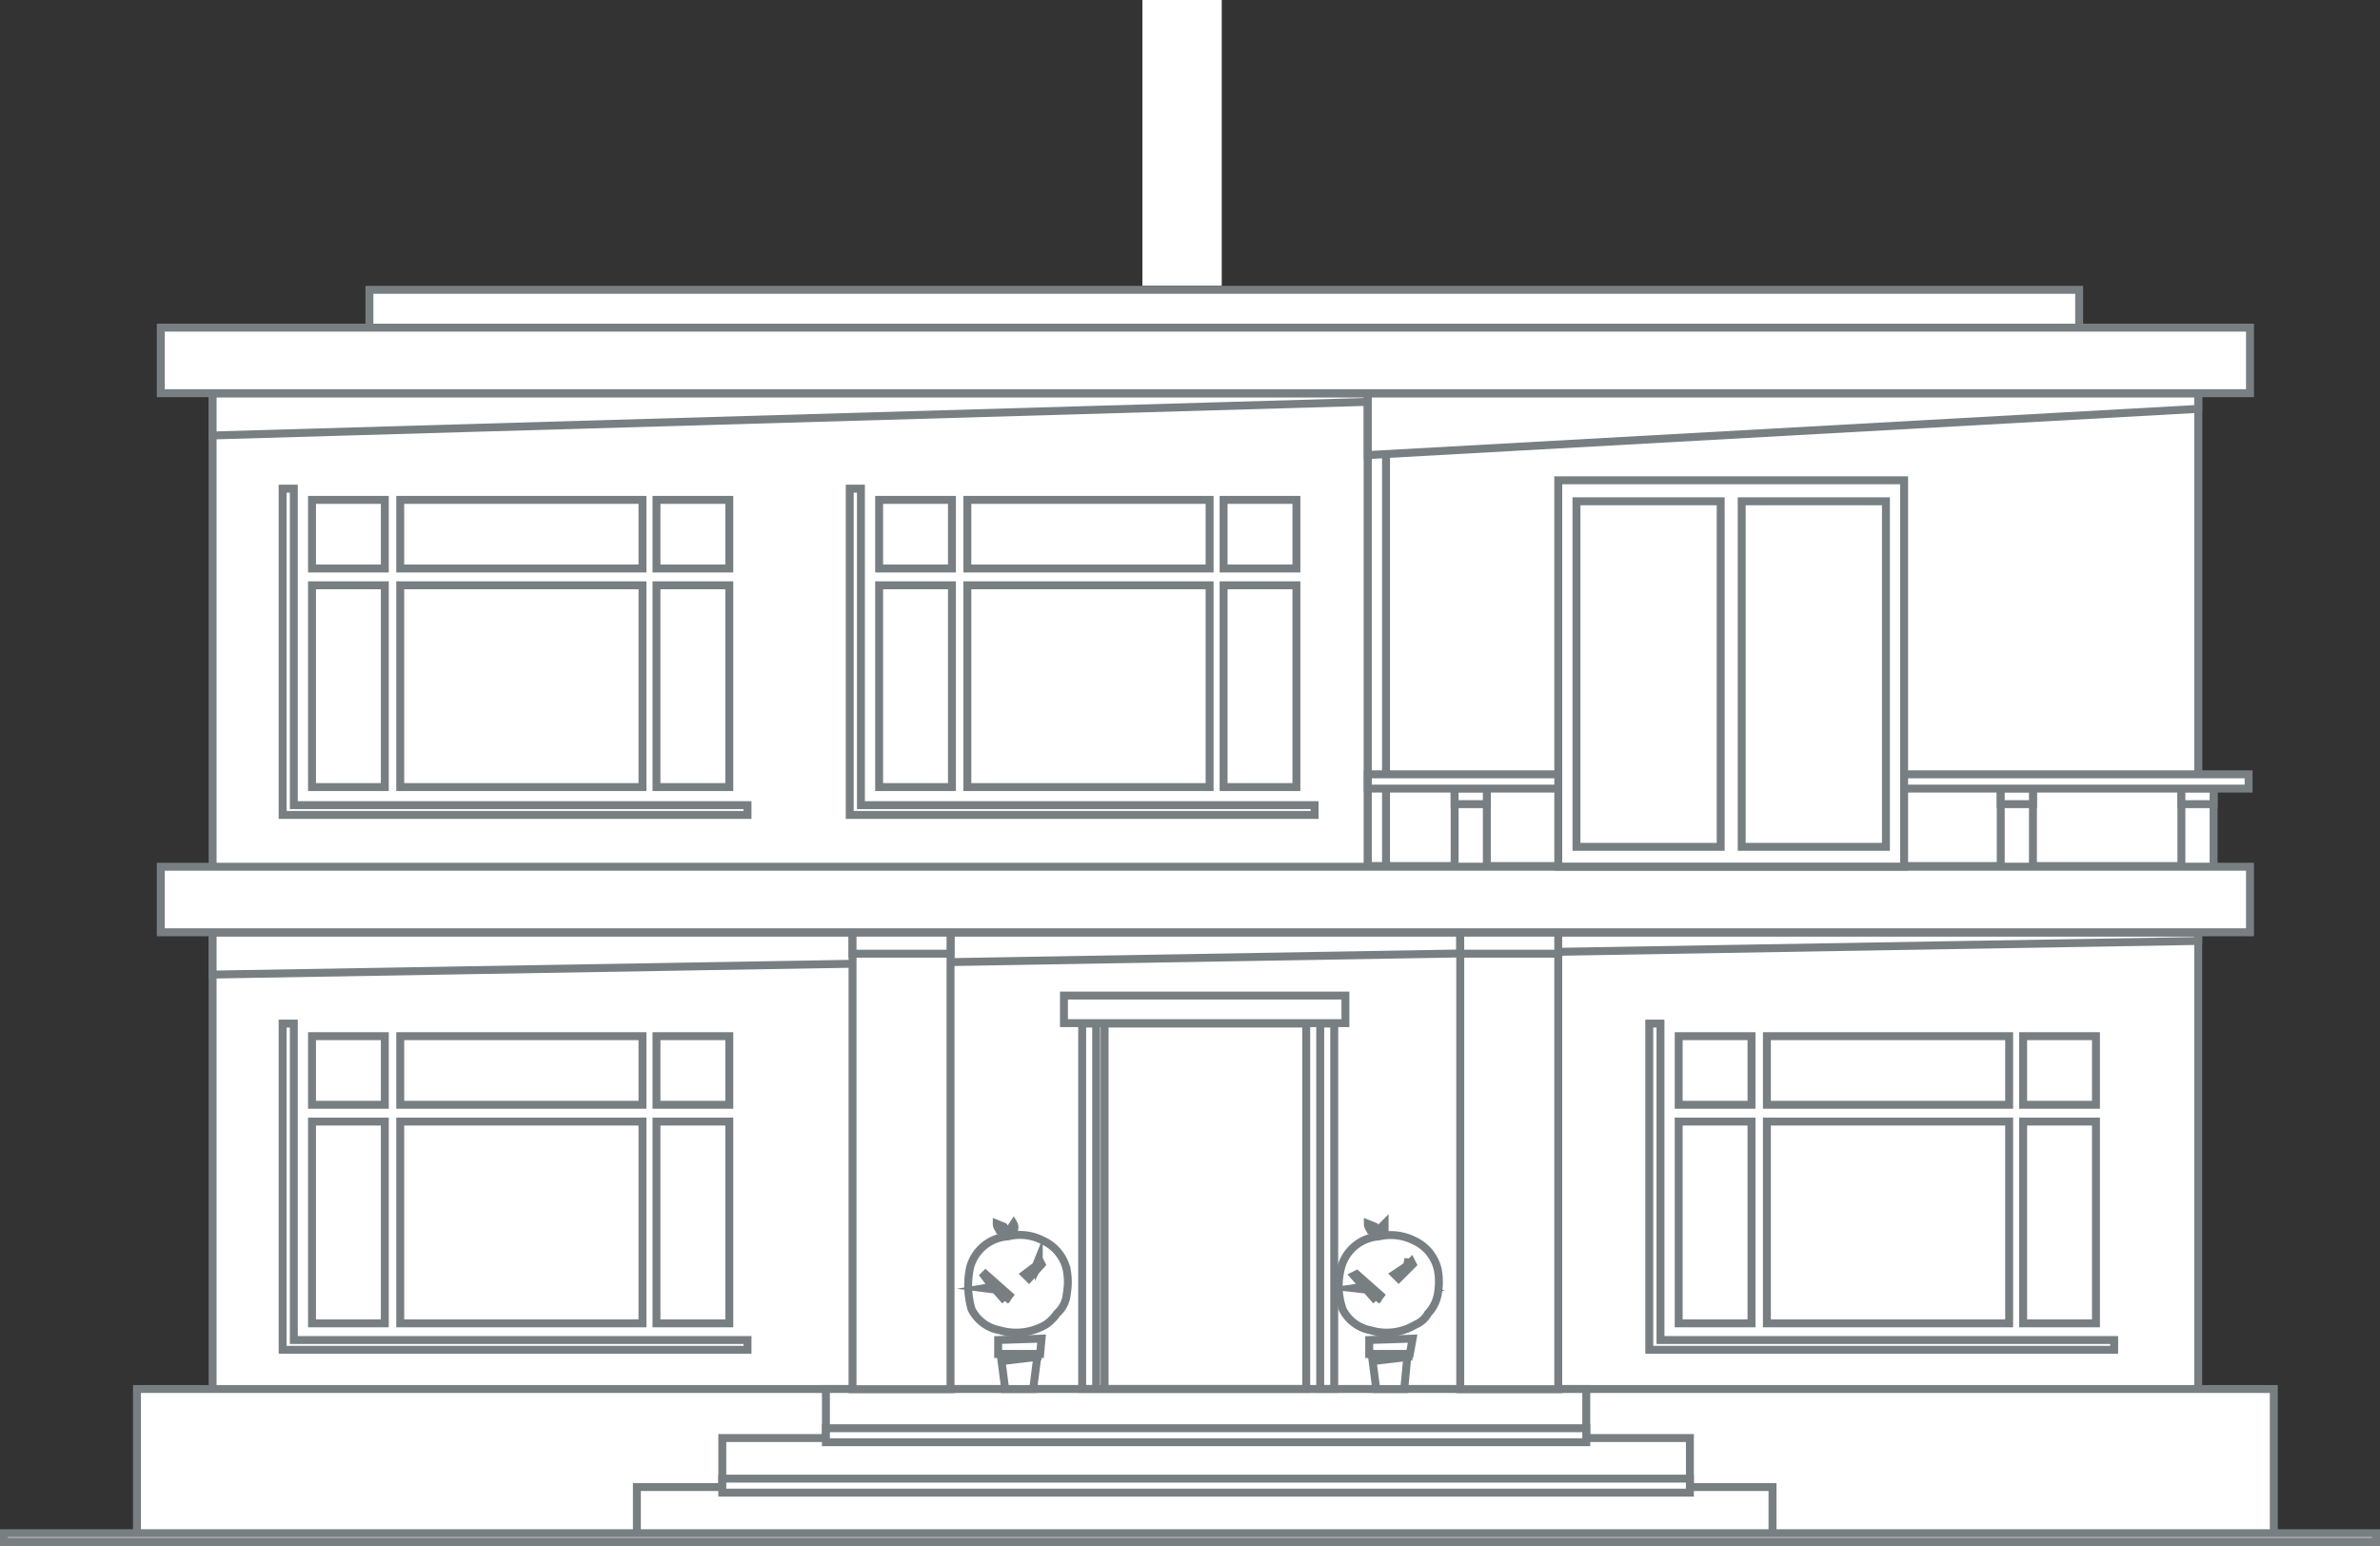 <svg xmlns="http://www.w3.org/2000/svg" width="149.971" height="97.397" viewBox="0 0 149.971 97.397">
  <rect x="0" y="0" width="149.971" height="97.397" fill="#333333" stroke="none"/>
  <g id="office2" transform="translate(-0.015)">
    <rect id="Rectangle" width="107.735" height="2.435" transform="translate(23.294 18.265)" fill="#fff" stroke="#787f82" stroke-miterlimit="10" stroke-width="0.5"/>
    <rect id="Rectangle-2" data-name="Rectangle" width="125.118" height="62.744" transform="translate(13.412 24.794)" fill="#fff" stroke="#787f82" stroke-miterlimit="10" stroke-width="0.5"/>
    <rect id="Rectangle-3" data-name="Rectangle" width="134.647" height="9.326" transform="translate(8.647 87.529)" fill="#fff" stroke="#787f82" stroke-miterlimit="10" stroke-width="0.5"/>
    <rect id="Rectangle-4" data-name="Rectangle" width="71.559" height="3.106" transform="translate(40.147 93.706)" fill="#fff" stroke="#787f82" stroke-miterlimit="10" stroke-width="0.5"/>
    <rect id="Rectangle-5" data-name="Rectangle" width="60.971" height="3.106" transform="translate(45.529 90.618)" fill="#fff" stroke="#787f82" stroke-miterlimit="10" stroke-width="0.5"/>
    <rect id="Rectangle-6" data-name="Rectangle" width="47.912" height="3.106" transform="translate(52.059 87.529)" fill="#fff" stroke="#787f82" stroke-miterlimit="10" stroke-width="0.5"/>
    <rect id="Rectangle-7" data-name="Rectangle" width="47.912" height="0.882" transform="translate(52.059 90)" fill="#fff" stroke="#787f82" stroke-miterlimit="10" stroke-width="0.5"/>
    <rect id="Rectangle-8" data-name="Rectangle" width="60.971" height="0.882" transform="translate(45.529 93.176)" fill="#fff" stroke="#787f82" stroke-miterlimit="10" stroke-width="0.5"/>
    <rect id="Rectangle-9" data-name="Rectangle" width="52.324" height="31.897" transform="translate(86.206 22.676)" fill="#fff" stroke="#787f82" stroke-miterlimit="10" stroke-width="0.5"/>
    <rect id="Rectangle-10" data-name="Rectangle" width="1.147" height="31.897" transform="translate(86.206 22.676)" fill="#fff" stroke="#787f82" stroke-miterlimit="10" stroke-width="0.5"/>
    <path id="Path" d="M125.118.529,0,2.647V0H125.118V.529Z" transform="translate(13.412 58.765)" fill="#fff" stroke="#787f82" stroke-miterlimit="10" stroke-width="0.5"/>
    <path id="Path-2" data-name="Path" d="M72.794.529,0,2.647V0H72.794V.529Z" transform="translate(13.412 24.794)" fill="#fff" stroke="#787f82" stroke-miterlimit="10" stroke-width="0.5"/>
    <path id="Path-3" data-name="Path" d="M52.324.971,0,3.882V0H52.324V.971Z" transform="translate(86.206 24.794)" fill="#fff" stroke="#787f82" stroke-miterlimit="10" stroke-width="0.5"/>
    <rect id="Rectangle-11" data-name="Rectangle" width="2.029" height="4.968" transform="translate(91.676 49.676)" fill="#fff" stroke="#787f82" stroke-miterlimit="10" stroke-width="0.5"/>
    <rect id="Rectangle-12" data-name="Rectangle" width="2.029" height="4.968" transform="translate(114.618 49.676)" fill="#fff" stroke="#787f82" stroke-miterlimit="10" stroke-width="0.5"/>
    <rect id="Rectangle-13" data-name="Rectangle" width="2.029" height="4.968" transform="translate(137.471 49.676)" fill="#fff" stroke="#787f82" stroke-miterlimit="10" stroke-width="0.5"/>
    <rect id="Rectangle-14" data-name="Rectangle" width="2.029" height="4.968" transform="translate(126.088 49.676)" fill="#fff" stroke="#787f82" stroke-miterlimit="10" stroke-width="0.5"/>
    <rect id="Rectangle-15" data-name="Rectangle" width="2.029" height="4.968" transform="translate(103.059 49.676)" fill="#fff" stroke="#787f82" stroke-miterlimit="10" stroke-width="0.5"/>
    <rect id="Rectangle-16" data-name="Rectangle" width="2.029" height="0.997" transform="translate(91.676 49.676)" fill="#fff" stroke="#787f82" stroke-miterlimit="10" stroke-width="0.5"/>
    <rect id="Rectangle-17" data-name="Rectangle" width="2.029" height="0.997" transform="translate(114.618 49.676)" fill="#fff" stroke="#787f82" stroke-miterlimit="10" stroke-width="0.5"/>
    <rect id="Rectangle-18" data-name="Rectangle" width="2.029" height="0.997" transform="translate(137.471 49.676)" fill="#fff" stroke="#787f82" stroke-miterlimit="10" stroke-width="0.5"/>
    <rect id="Rectangle-19" data-name="Rectangle" width="2.029" height="0.997" transform="translate(126.088 49.676)" fill="#fff" stroke="#787f82" stroke-miterlimit="10" stroke-width="0.5"/>
    <rect id="Rectangle-20" data-name="Rectangle" width="2.029" height="0.997" transform="translate(103.059 49.676)" fill="#fff" stroke="#787f82" stroke-miterlimit="10" stroke-width="0.5"/>
    <rect id="Rectangle-21" data-name="Rectangle" width="55.5" height="0.9" transform="translate(86.206 48.794)" fill="#fff" stroke="#787f82" stroke-miterlimit="10" stroke-width="0.5"/>
    <rect id="Rectangle-22" data-name="Rectangle" width="6.176" height="28.774" transform="translate(53.735 58.765)" fill="#fff" stroke="#787f82" stroke-miterlimit="10" stroke-width="0.5"/>
    <rect id="Rectangle-23" data-name="Rectangle" width="6.176" height="28.774" transform="translate(92.029 58.765)" fill="#fff" stroke="#787f82" stroke-miterlimit="10" stroke-width="0.5"/>
    <rect id="Rectangle-24" data-name="Rectangle" width="6.176" height="1.332" transform="translate(53.735 58.765)" fill="#fff" stroke="#787f82" stroke-miterlimit="10" stroke-width="0.5"/>
    <rect id="Rectangle-25" data-name="Rectangle" width="6.176" height="1.332" transform="translate(92.029 58.765)" fill="#fff" stroke="#787f82" stroke-miterlimit="10" stroke-width="0.5"/>
    <rect id="Rectangle-26" data-name="Rectangle" width="131.647" height="4.129" transform="translate(10.147 20.647)" fill="#fff" stroke="#787f82" stroke-miterlimit="10" stroke-width="0.5"/>
    <rect id="Rectangle-27" data-name="Rectangle" width="131.647" height="4.129" transform="translate(10.147 54.618)" fill="#fff" stroke="#787f82" stroke-miterlimit="10" stroke-width="0.5"/>
    <path id="Path-4" data-name="Path" d="M0,.176H149.471V.706H0V.176Z" transform="translate(0.265 96.441)" fill="#fff" stroke="#787f82" stroke-miterlimit="10" stroke-width="0.5"/>
    <path id="Path-5" data-name="Path" d="M.176,3,.353,0H.529L.706,2.912.176,3Z" transform="translate(63.794 81.794)" fill="#fff" stroke="#787f82" stroke-miterlimit="10" stroke-width="0.5"/>
    <path id="Path-6" data-name="Path" d="M2.118,2.735H.353L0,0H2.471L2.118,2.735Z" transform="translate(63 84.794)" fill="#fff" stroke="#787f82" stroke-miterlimit="10" stroke-width="0.5"/>
    <path id="Path-7" data-name="Path" d="M0,.088V.971H2.647L2.735,0,0,.088Z" transform="translate(62.912 84.353)" fill="#fff" stroke="#787f82" stroke-miterlimit="10" stroke-width="0.5"/>
    <path id="Path-8" data-name="Path" d="M0,.221H2.294V.4L.088.662,0,.221Z" transform="translate(63.088 85.103)" fill="#fff" stroke="#787f82" stroke-miterlimit="10" stroke-width="0.5"/>
    <path id="Shape" d="M3.088,4.676,3.442,4.5h.353l-.265.176ZM3,3.883l.353-.353a.525.525,0,0,1,0,.529c0,.176-.176.265-.265.353A1.159,1.159,0,0,1,3,3.883ZM.176.441C.088.265,0,.176,0,0L.441.176A1.223,1.223,0,0,1,.617.706ZM.882.265,1.058,0a.439.439,0,0,1,0,.441L.882.617A.266.266,0,0,1,.882.265Z" transform="translate(62.824 77.118)" fill="#fff" stroke="#787f82" stroke-miterlimit="10" stroke-width="0.5"/>
    <path id="Path-9" data-name="Path" d="M6.212,2.213A2.647,2.647,0,0,0,4.712.36,3.088,3.088,0,0,0,2.507.095,2.647,2.647,0,0,0,.124,2.036,5.382,5.382,0,0,0,.212,4.683,2.471,2.471,0,0,0,1.977,6.007a3.706,3.706,0,0,0,2.912-.353,2.647,2.647,0,0,0,.706-.706,1.853,1.853,0,0,0,.618-1.235,4.235,4.235,0,0,0,0-1.5Z" transform="translate(61.023 77.817)" fill="#fff" stroke="#787f82" stroke-miterlimit="10" stroke-width="0.5"/>
    <path id="Path-10" data-name="Path" d="M1.324,1.676.706.971,0,.882H0L.529.794,0,.088.088,0l1.5,1.324-.265.353Z" transform="translate(62.029 80.294)" fill="#fff" stroke="#787f82" stroke-miterlimit="10" stroke-width="0.5"/>
    <path id="Path-11" data-name="Path" d="M0,.971.706.441.882,0h0V.353L.971.176l.088.176-.794.882L0,.971Z" transform="translate(64.588 79.324)" fill="#fff" stroke="#787f82" stroke-miterlimit="10" stroke-width="0.5"/>
    <path id="Path-12" data-name="Path" d="M.176,3,.265,0H.529L.706,2.912.176,3Z" transform="translate(87.176 81.794)" fill="#fff" stroke="#787f82" stroke-miterlimit="10" stroke-width="0.5"/>
    <path id="Path-13" data-name="Path" d="M2.118,2.735H.353L0,0H2.382L2.118,2.735Z" transform="translate(86.382 84.794)" fill="#fff" stroke="#787f82" stroke-miterlimit="10" stroke-width="0.5"/>
    <path id="Path-14" data-name="Path" d="M0,.088V.971H2.559L2.735,0,0,.088Z" transform="translate(86.294 84.353)" fill="#fff" stroke="#787f82" stroke-miterlimit="10" stroke-width="0.5"/>
    <path id="Path-15" data-name="Path" d="M0,.221H2.294V.4L.088.662,0,.221Z" transform="translate(86.471 85.103)" fill="#fff" stroke="#787f82" stroke-miterlimit="10" stroke-width="0.5"/>
    <path id="Shape-2" data-name="Shape" d="M3.088,4.588l.354-.176h.353l-.353.176v.088a.233.233,0,0,1-.1.025A.405.405,0,0,1,3.088,4.588ZM3,3.883l.353-.353a.525.525,0,0,1,0,.529A.705.705,0,0,1,3,4.412.529.529,0,0,1,3,3.883ZM.176.441C.088.265,0,.176,0,0L.441.176A1.223,1.223,0,0,1,.617.706ZM.794.265,1.058,0V.441L.794.617C.706.529.706.441.794.265Z" transform="translate(86.206 77.118)" fill="#fff" stroke="#787f82" stroke-miterlimit="10" stroke-width="0.5"/>
    <path id="Path-16" data-name="Path" d="M6.246,2.2A2.647,2.647,0,0,0,4.746.349,3.265,3.265,0,0,0,2.54.084,2.647,2.647,0,0,0,.158,2.025,4.5,4.5,0,0,0,.246,4.673,2.471,2.471,0,0,0,2.01,6a3.529,3.529,0,0,0,2.824-.353,1.588,1.588,0,0,0,.794-.706A2.382,2.382,0,0,0,6.246,3.7,4.235,4.235,0,0,0,6.246,2.2Z" transform="translate(84.372 77.827)" fill="#fff" stroke="#787f82" stroke-miterlimit="10" stroke-width="0.5"/>
    <path id="Path-17" data-name="Path" d="M1.412,1.676.794.971,0,.882H0L.618.794,0,.088.176,0l1.5,1.324-.265.353Z" transform="translate(85.324 80.294)" fill="#fff" stroke="#787f82" stroke-miterlimit="10" stroke-width="0.5"/>
    <path id="Path-18" data-name="Path" d="M0,.971.794.441.882,0h0V.353L1.059.176l.088.176-.882.882L0,.971Z" transform="translate(87.882 79.324)" fill="#fff" stroke="#787f82" stroke-miterlimit="10" stroke-width="0.5"/>
    <rect id="Rectangle-28" data-name="Rectangle" width="21.794" height="24.344" transform="translate(98.206 30.265)" fill="#fff" stroke="#787f82" stroke-miterlimit="10" stroke-width="0.5"/>
    <rect id="Rectangle-29" data-name="Rectangle" width="9.088" height="21.776" transform="translate(109.765 31.588)" fill="#fff" stroke="#787f82" stroke-miterlimit="10" stroke-width="0.5"/>
    <rect id="Rectangle-30" data-name="Rectangle" width="9.088" height="21.776" transform="translate(99.353 31.588)" fill="#fff" stroke="#787f82" stroke-miterlimit="10" stroke-width="0.5"/>
    <rect id="Rectangle-31" data-name="Rectangle" width="4.588" height="12.715" transform="translate(19.676 70.676)" fill="#fff" stroke="#787f82" stroke-miterlimit="10" stroke-width="0.5"/>
    <rect id="Rectangle-32" data-name="Rectangle" width="4.588" height="4.324" transform="translate(19.676 65.294)" fill="#fff" stroke="#787f82" stroke-miterlimit="10" stroke-width="0.5"/>
    <rect id="Rectangle-33" data-name="Rectangle" width="15.265" height="12.715" transform="translate(25.235 70.676)" fill="#fff" stroke="#787f82" stroke-miterlimit="10" stroke-width="0.5"/>
    <rect id="Rectangle-34" data-name="Rectangle" width="15.265" height="4.324" transform="translate(25.235 65.294)" fill="#fff" stroke="#787f82" stroke-miterlimit="10" stroke-width="0.5"/>
    <rect id="Rectangle-35" data-name="Rectangle" width="4.588" height="12.715" transform="translate(41.382 70.676)" fill="#fff" stroke="#787f82" stroke-miterlimit="10" stroke-width="0.5"/>
    <rect id="Rectangle-36" data-name="Rectangle" width="4.588" height="4.324" transform="translate(41.382 65.294)" fill="#fff" stroke="#787f82" stroke-miterlimit="10" stroke-width="0.5"/>
    <path id="Path-19" data-name="Path" d="M.706,0H0V20.559H29.294v-.618H.706V0Z" transform="translate(17.824 64.5)" fill="#fff" stroke="#787f82" stroke-miterlimit="10" stroke-width="0.5"/>
    <rect id="Rectangle-37" data-name="Rectangle" width="4.588" height="12.715" transform="translate(19.676 36.882)" fill="#fff" stroke="#787f82" stroke-miterlimit="10" stroke-width="0.5"/>
    <rect id="Rectangle-38" data-name="Rectangle" width="4.588" height="4.324" transform="translate(19.676 31.5)" fill="#fff" stroke="#787f82" stroke-miterlimit="10" stroke-width="0.5"/>
    <rect id="Rectangle-39" data-name="Rectangle" width="15.265" height="12.715" transform="translate(25.235 36.882)" fill="#fff" stroke="#787f82" stroke-miterlimit="10" stroke-width="0.5"/>
    <rect id="Rectangle-40" data-name="Rectangle" width="15.265" height="4.324" transform="translate(25.235 31.5)" fill="#fff" stroke="#787f82" stroke-miterlimit="10" stroke-width="0.5"/>
    <rect id="Rectangle-41" data-name="Rectangle" width="4.588" height="12.715" transform="translate(41.382 36.882)" fill="#fff" stroke="#787f82" stroke-miterlimit="10" stroke-width="0.5"/>
    <rect id="Rectangle-42" data-name="Rectangle" width="5" height="18" transform="translate(72)" fill="#fff"/>
    <rect id="Rectangle-43" data-name="Rectangle" width="4.588" height="4.324" transform="translate(41.382 31.5)" fill="#fff" stroke="#787f82" stroke-miterlimit="10" stroke-width="0.5"/>
    <path id="Path-20" data-name="Path" d="M.706,0H0V20.559H29.294v-.618H.706V0Z" transform="translate(17.824 30.794)" fill="#fff" stroke="#787f82" stroke-miterlimit="10" stroke-width="0.5"/>
    <rect id="Rectangle-44" data-name="Rectangle" width="4.588" height="12.715" transform="translate(55.412 36.882)" fill="#fff" stroke="#787f82" stroke-miterlimit="10" stroke-width="0.5"/>
    <rect id="Rectangle-45" data-name="Rectangle" width="4.588" height="4.324" transform="translate(55.412 31.5)" fill="#fff" stroke="#787f82" stroke-miterlimit="10" stroke-width="0.5"/>
    <rect id="Rectangle-46" data-name="Rectangle" width="15.265" height="12.715" transform="translate(60.971 36.882)" fill="#fff" stroke="#787f82" stroke-miterlimit="10" stroke-width="0.5"/>
    <rect id="Rectangle-47" data-name="Rectangle" width="15.265" height="4.324" transform="translate(60.971 31.5)" fill="#fff" stroke="#787f82" stroke-miterlimit="10" stroke-width="0.5"/>
    <rect id="Rectangle-48" data-name="Rectangle" width="4.588" height="12.715" transform="translate(77.118 36.882)" fill="#fff" stroke="#787f82" stroke-miterlimit="10" stroke-width="0.5"/>
    <rect id="Rectangle-49" data-name="Rectangle" width="4.588" height="4.324" transform="translate(77.118 31.5)" fill="#fff" stroke="#787f82" stroke-miterlimit="10" stroke-width="0.5"/>
    <path id="Path-21" data-name="Path" d="M.706,0H0V20.559H29.294v-.618H.706V0Z" transform="translate(53.559 30.794)" fill="#fff" stroke="#787f82" stroke-miterlimit="10" stroke-width="0.5"/>
    <rect id="Rectangle-50" data-name="Rectangle" width="4.588" height="12.715" transform="translate(105.794 70.676)" fill="#fff" stroke="#787f82" stroke-miterlimit="10" stroke-width="0.5"/>
    <rect id="Rectangle-51" data-name="Rectangle" width="4.588" height="4.324" transform="translate(105.794 65.294)" fill="#fff" stroke="#787f82" stroke-miterlimit="10" stroke-width="0.5"/>
    <rect id="Rectangle-52" data-name="Rectangle" width="15.265" height="12.715" transform="translate(111.353 70.676)" fill="#fff" stroke="#787f82" stroke-miterlimit="10" stroke-width="0.5"/>
    <rect id="Rectangle-53" data-name="Rectangle" width="15.265" height="4.324" transform="translate(111.353 65.294)" fill="#fff" stroke="#787f82" stroke-miterlimit="10" stroke-width="0.5"/>
    <rect id="Rectangle-54" data-name="Rectangle" width="4.588" height="12.715" transform="translate(127.5 70.676)" fill="#fff" stroke="#787f82" stroke-miterlimit="10" stroke-width="0.5"/>
    <rect id="Rectangle-55" data-name="Rectangle" width="4.588" height="4.324" transform="translate(127.5 65.294)" fill="#fff" stroke="#787f82" stroke-miterlimit="10" stroke-width="0.5"/>
    <path id="Path-22" data-name="Path" d="M.706,0H0V20.559H29.294v-.618H.706V0Z" transform="translate(103.941 64.5)" fill="#fff" stroke="#787f82" stroke-miterlimit="10" stroke-width="0.5"/>
    <rect id="Rectangle-56" data-name="Rectangle" width="12.706" height="23.021" transform="translate(69.618 64.5)" fill="#fff" stroke="#787f82" stroke-miterlimit="10" stroke-width="0.5"/>
    <rect id="Rectangle-57" data-name="Rectangle" width="0.882" height="23.021" transform="translate(68.206 64.5)" fill="#fff" stroke="#787f82" stroke-miterlimit="10" stroke-width="0.5"/>
    <rect id="Rectangle-58" data-name="Rectangle" width="0.882" height="23.021" transform="translate(83.206 64.5)" fill="#fff" stroke="#787f82" stroke-miterlimit="10" stroke-width="0.5"/>
    <rect id="Rectangle-59" data-name="Rectangle" width="17.735" height="1.738" transform="translate(67.059 62.735)" fill="#fff" stroke="#787f82" stroke-miterlimit="10" stroke-width="0.5"/>
  </g>
</svg>
